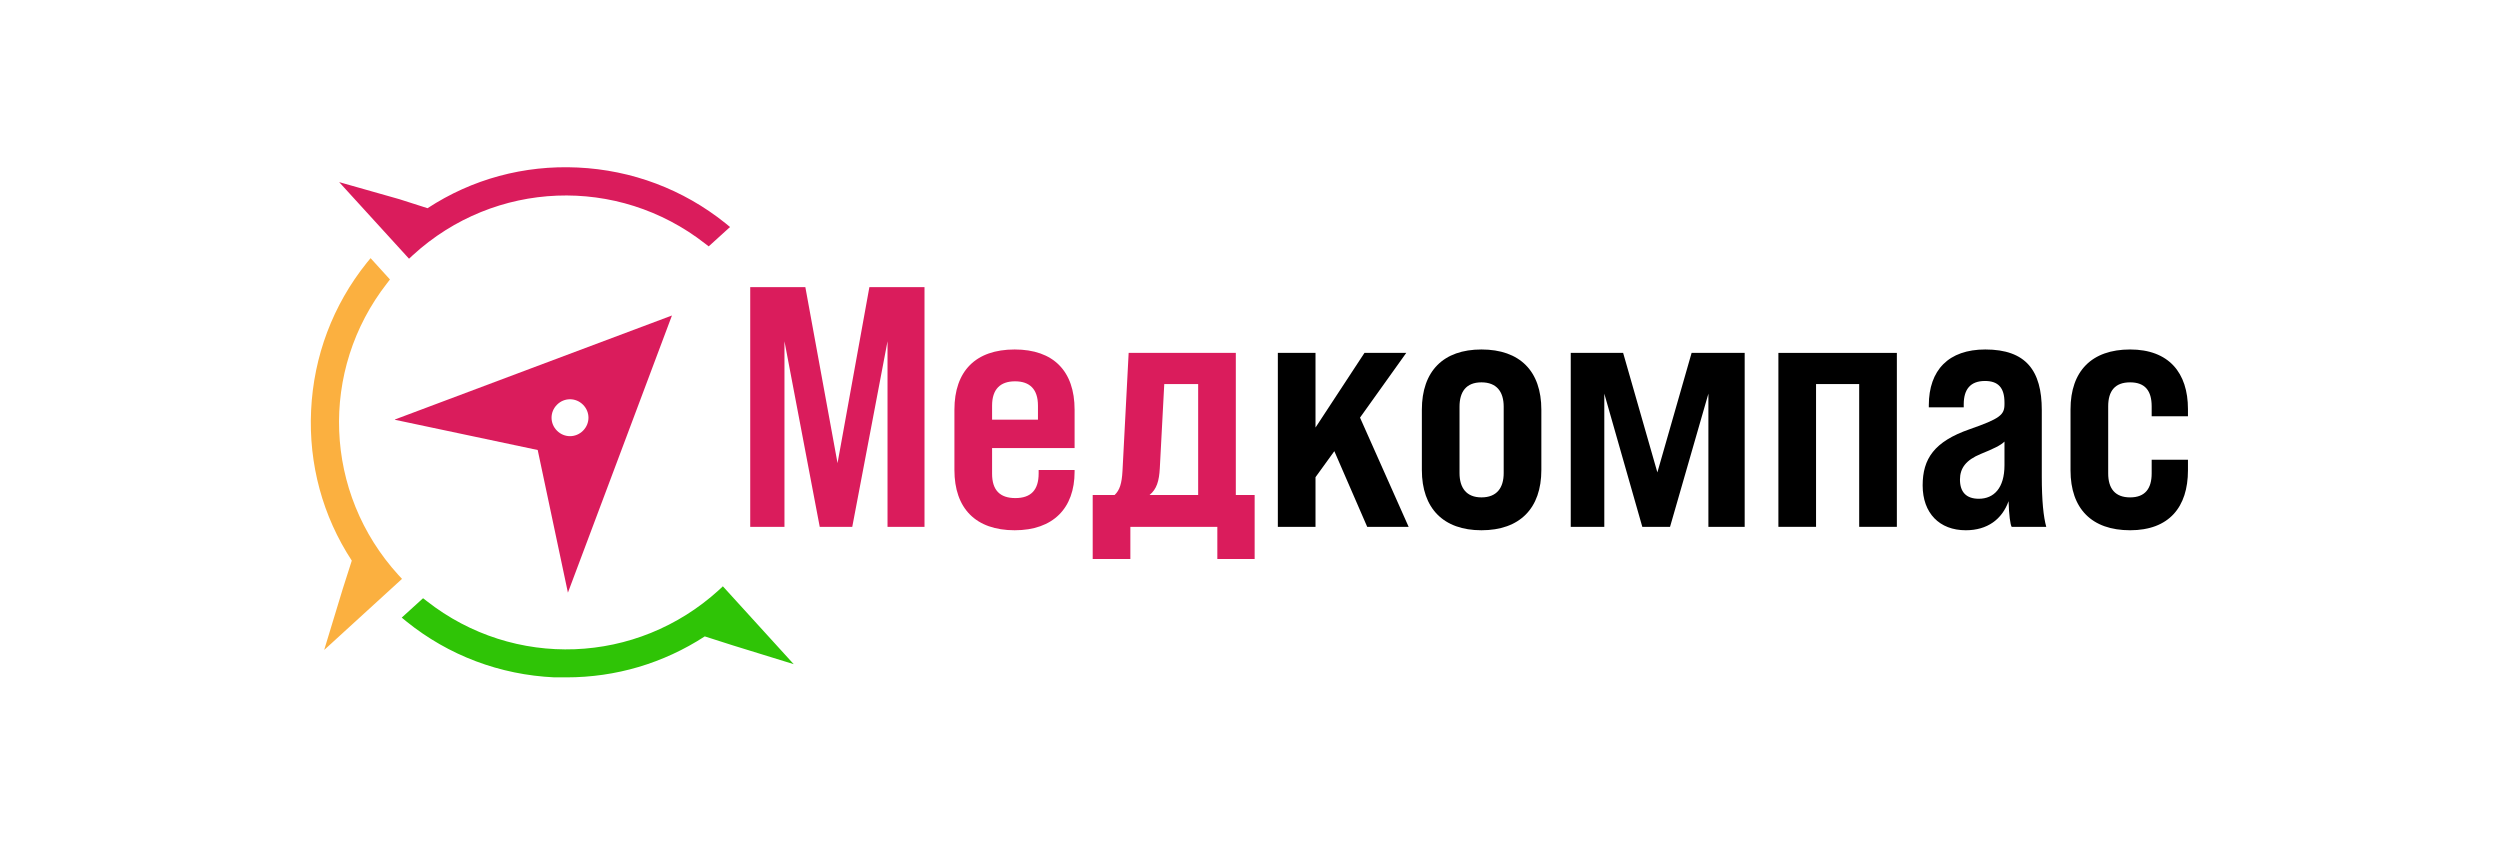 <svg width="1480" height="500" viewBox="0 0 1480 500" fill="none" xmlns="http://www.w3.org/2000/svg">
<path d="M444.135 311.886V170H476.768L495.822 274.185L514.672 170H547.306V311.886H525.415V202.026L504.538 311.886H485.282L464.404 202.026V311.886H444.135Z" fill="#DA1C5C"/>
<path d="M600.69 206.89C623.595 206.89 636.162 219.66 636.162 242.564V265.266H587.313V280.468C587.313 290.197 591.975 294.859 601.096 294.859C610.217 294.859 614.879 290.197 614.879 280.265V278.238H636.162V279.252C636.162 300.94 623.392 313.913 600.69 313.913C577.583 313.913 565.016 300.94 565.016 278.238V242.564C565.016 219.66 577.583 206.89 600.69 206.89ZM587.313 248.442H614.474V240.132C614.474 230.403 609.609 225.741 600.893 225.741C592.177 225.741 587.313 230.403 587.313 240.132V248.442Z" fill="#DA1C5C"/>
<path d="M731.605 293.035H742.753V330.939H720.66V311.886H669.176V330.939H646.879V293.035H659.852C662.892 290.197 664.108 286.144 664.514 278.847L668.162 208.917H731.605V293.035ZM680.526 293.035H709.309V227.362H689.242L686.607 277.225C686.202 284.725 684.783 289.589 680.526 293.035Z" fill="#DA1C5C"/>
<path d="M809.387 311.886L789.929 267.09L778.781 282.495V311.886H756.484V208.917H778.781V253.104L807.766 208.917H832.494L805.131 247.226L833.913 311.886H809.387Z" fill="black"/>
<path d="M877.009 313.913C854.51 313.913 841.741 300.94 841.741 278.238V242.564C841.741 219.66 854.51 206.89 877.009 206.89C899.711 206.89 912.481 219.66 912.481 242.564V278.238C912.481 300.94 899.711 313.913 877.009 313.913ZM877.009 294.454C886.131 294.454 890.185 288.779 890.185 280.063V240.74C890.185 232.024 886.131 226.349 877.009 226.349C867.888 226.349 864.037 232.024 864.037 240.74V280.063C864.037 288.779 868.091 294.454 877.009 294.454Z" fill="black"/>
<path d="M1001.43 208.917H1032.85V311.886H1011.37V233.038L988.664 311.886H972.245L949.746 233.038V311.886H929.882V208.917H960.895L981.164 279.657L1001.43 208.917Z" fill="black"/>
<path d="M1122.94 208.917V311.886H1100.64V227.362H1075.1V311.886H1052.81V208.917H1122.94Z" fill="black"/>
<path d="M1211.38 311.886H1190.91C1190.1 310.669 1189.29 304.791 1189.08 296.684C1185.23 307.426 1176.52 313.913 1163.75 313.913C1148.14 313.913 1138.21 303.778 1138.21 287.36C1138.21 271.55 1145.1 261.415 1165.98 254.118C1184.02 247.834 1186.65 245.605 1186.65 239.321V238.308C1186.65 229.592 1183 225.538 1175.1 225.538C1166.38 225.538 1162.53 230.605 1162.53 239.321V241.146H1141.86V239.929C1141.86 219.052 1153.61 206.89 1175.3 206.89C1199.42 206.89 1208.74 219.457 1208.74 242.767V281.887C1208.74 296.684 1209.76 306.008 1211.38 311.886ZM1171.45 295.265C1180.37 295.265 1186.65 288.981 1186.65 275.401V261.415C1184.42 263.645 1180.16 265.671 1172.67 268.712C1163.75 272.36 1160.3 277.225 1160.3 283.914C1160.3 291.211 1163.95 295.265 1171.45 295.265Z" fill="black"/>
<path d="M1261.02 313.913C1238.32 313.913 1225.75 301.143 1225.75 278.441V242.362C1225.75 219.66 1238.32 206.89 1261.02 206.89C1283.92 206.89 1295.27 220.673 1295.27 242.159V246.416H1273.79V240.537C1273.79 231.416 1269.94 226.349 1261.02 226.349C1252.1 226.349 1248.05 231.416 1248.05 240.537V280.265C1248.05 289.184 1252.1 294.454 1261.02 294.454C1269.94 294.454 1273.79 289.184 1273.79 280.265V272.158H1295.27V278.441C1295.27 300.129 1284.13 313.913 1261.02 313.913Z" fill="black"/>
<path d="M253.108 123.258L236.497 117.942L200.782 107.809L242.145 153.158L244.47 150.999C292.976 106.646 365.733 103.823 417.395 144.188L419.554 145.849L432.179 134.387L429.355 132.062C404.438 112.128 374.205 100.666 341.979 99.171C310.251 97.676 279.52 105.982 253.108 123.258Z" fill="#DA1C5C"/>
<path d="M427.861 347.179L425.535 349.338C377.03 393.525 304.272 396.349 252.611 355.817L250.451 354.156L237.826 365.618L240.65 367.943C265.567 388.043 295.966 399.505 328.192 401C330.518 401 333.01 401 335.335 401C364.571 401 392.644 392.694 417.229 376.747L433.841 382.063L469.887 393.193L427.861 347.013V347.179Z" fill="#2FC406"/>
<path d="M191.979 384.721L237.992 342.694L235.833 340.368C191.646 291.863 188.823 219.271 229.188 167.61L230.849 165.451L219.387 152.826L217.062 155.65C197.128 180.567 185.666 210.8 184.171 243.026C182.676 274.753 190.982 305.484 208.258 331.897L202.942 348.508L191.979 384.555V384.721Z" fill="#FBB040"/>
<path d="M233.885 248.527L318.323 266.408L336.204 350.846L366.668 269.719L397.794 186.771L314.846 217.897L233.719 248.361L233.885 248.527ZM329.747 239.586C334.051 235.282 340.84 235.282 345.144 239.586C349.449 243.891 349.449 250.679 345.144 254.984C340.84 259.288 334.051 259.288 329.747 254.984C325.442 250.679 325.442 243.891 329.747 239.586Z" fill="#DA1C5C"/>
</svg>
